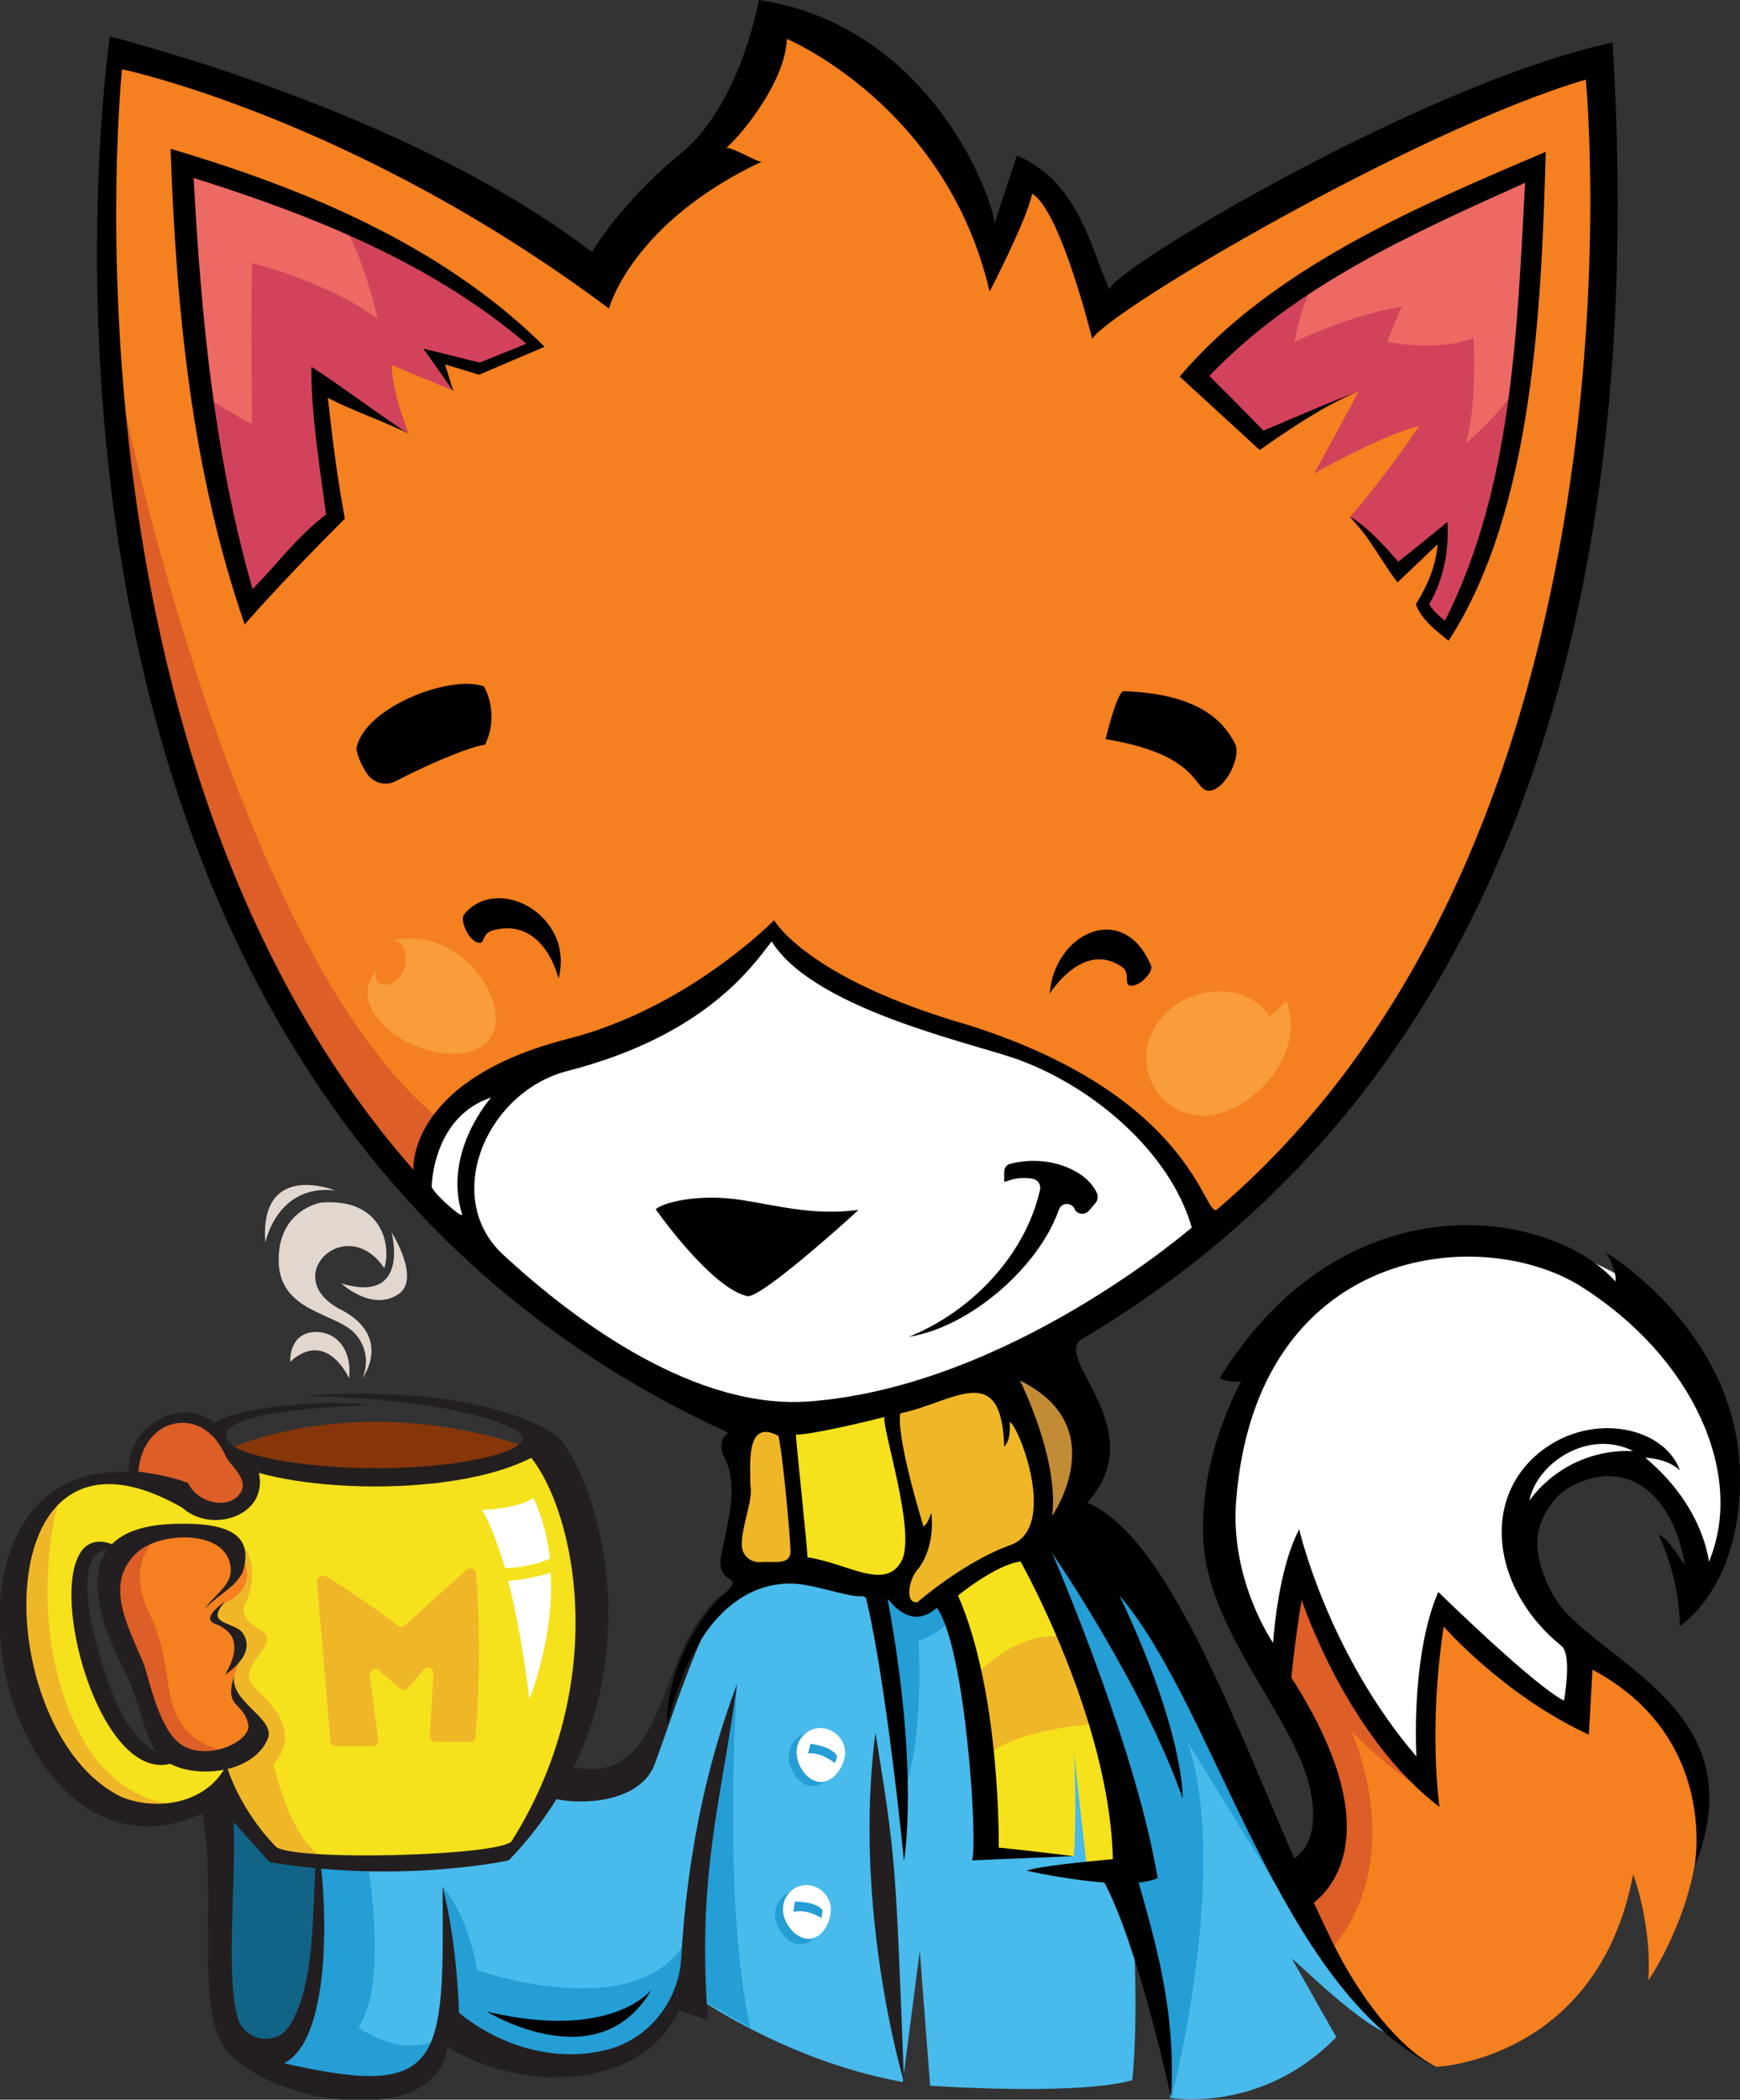 <?xml version="1.0" encoding="UTF-8"?> <!-- Generator: Adobe Illustrator 19.0.1, SVG Export Plug-In . SVG Version: 6.00 Build 0) --> <svg xmlns="http://www.w3.org/2000/svg" xmlns:xlink="http://www.w3.org/1999/xlink" id="Слой_1" x="0px" y="0px" viewBox="0 0 286.6 345.7" style="enable-background:new 0 0 286.6 345.7;" xml:space="preserve"><rect x="0" y="0" width="286.6" height="345.7" fill="#333333" stroke="none"/> <style type="text/css"> .st0{fill:#FFFFFF;} .st1{fill:#48BAEB;} .st2{fill:#259DD5;} .st3{fill:#116487;} .st4{fill:#231F20;} .st5{fill:#F5E11C;} .st6{fill:#C28B36;} .st7{fill:#F48020;} .st8{fill:#D2435B;} .st9{fill:#EC6964;} .st10{fill:#F89C3C;} .st11{fill:none;} .st12{fill:#EFB728;} .st13{fill:#DD5E26;} .st14{fill:#863609;} .st15{fill:#E2D7CE;} </style> <g> <path class="st0" d="M201,258.7c-0.3-0.7-1.7-40,20.9-49.4c22.6-9.4,48.3-5.5,58.6,16c8.2,17.1,2.7,33.4-1.2,38.2 c0,0,0.4-24.6-17.4-21.1c-22.6,7.1-1.5,28.9-1.5,28.9s0.2,10.6,0,10.5c-0.2-0.1-18.1-8.3-22.4-17.1c0,0-4.1,10.5-3.7,27.7 c0,0-18.9-21.1-20.2-36l-3.8,21.1L201,258.7z"></path> <g> <path class="st1" d="M229.3,335l-29.4-48.2l-24.8-3.7l-14.4-6c-0.1-1.5-0.8-8.9-1-10.4l-5.3-4c0,0-1.5,5.3-7.6-0.2 c0,0-21.3-10.6-32.6,6.7l-9.6,22.5l-14,1.4c0,0-5.2,9.2-7.7,11.4c0,0-17.9,3-35.2,1.2l-4.3,32.1c0,0-0.8,5.7,10.5,5.5 c11.3-0.2,14.7,1.9,19.2-10.6c0,0,28.6,19.3,39-5.7c0,0,15.7,12,36.6,15.8l2.8-21.6l1.7,22.2c0,0,23.9,1.7,33.3-0.9 c0,0,1.2-10.6,0-27.2c0,0,6.8,22.1,6.2,30.1c0,0,15.1,2.7,27.4-10l-7.3-12.9C213,322.4,224.8,334.2,229.3,335z"></path> <path class="st2" d="M72.8,310.6c0,0,3.9,3.5,5.8,13.8c0,0,28.8,10.1,35.4-6.9c0,0-0.1,36.5-40.7,15.2 C73.3,332.7,75.1,315.9,72.8,310.6z"></path> <path class="st2" d="M60.5,306.5c0,0,3.6,20.1-1.5,27.3c0,0,7.6,5.6,14,1.5c0,0-2.1,11.7-17.8,8c-15.7-3.7-12.7-4-12.7-4l6.9-32.4 L60.5,306.5z"></path> <path class="st2" d="M121.4,277.2c0,0-2.5,35.8,2.2,56.7l-10.4-6.1C113.1,327.8,116,289.8,121.4,277.2z"></path> <path class="st3" d="M35.5,295.2c0,0-3.1,48.2,8.7,42.6c11.8-5.6,8.1-34.3,8.1-34.3l-5.3-0.7l-8.2-10.7L35.5,295.2z"></path> <path class="st4" d="M100.3,337.4c-8.2,2.2-17.4-0.1-24.7-6c0,0-0.2-11-2.7-20.8c0.2,28.8,0.4,35.2-26.1,29.1 c8.3-4.2,7-28.9,5.5-36.1c-1.1,8.2,0.2,22.2-4.6,29.9c-2.2,3.5-7.5,2.6-8.6-1.4l0-0.1c-2.4-9.3,0.8-28.6-1.3-38 c-0.6-2.7-4,3.8-5.3,1.3c3.8,12.2-0.2,31.1,3.5,40.1c4.3,10.4,35.8,16.4,37.7,1.6c11.8,7.3,31.5,7.7,38.2-6l4.7,1.6 c-1.8-24,2.1-35.5,4.8-55.3c-5.5,14.4-8.3,29.7-9.2,45.1C111.8,329.3,107.1,335.5,100.3,337.4z"></path> <path d="M80.2,331.2c0,0,18.4,11.4,27.1-3.6C107.3,327.6,100.8,336.1,80.2,331.2z"></path> <path d="M127.1,35.6c0,0-22.4,2.3-22.4,22.7C104.7,58.3,110.9,43,127.1,35.6z"></path> <path class="st5" d="M156.5,262.6c0,0,9.6,30.8,6.2,42.6l14.2,0.4c0,0,0.5-7.6,0-17.1l2,18l4.9,0.7c0,0,4.1-19.7-14.9-50.9 C169,256.4,161.7,256.6,156.5,262.6z"></path> <path class="st6" d="M165.3,225.6c0,0,7,16.5,7,26.6C172.2,252.2,191.4,234.8,165.3,225.6z"></path> <path class="st2" d="M171.2,255.2l11.9,32.1l9.9,57.9c0,0,9.7-37.1,2.6-58.4l21.4,34.7c0,0-1.7-7.6-8-18.3 c0,0-10.9-34.7-30.3-49.7L171.2,255.2z"></path> <path class="st7" d="M122.2,234.4c0,0-119.7-41.4-103-225.7c0,0,66.5,16.5,79.8,38.3c0,0,28.8-34.5,28.1-44.6 c0,0,27.7,12.9,37.3,38.8l3.6-11.7c0,0,7.1,1.7,12.8,20.4c0,0,57.2-35.5,81.1-39.2C262,10.8,287.3,214.5,122.2,234.4z"></path> <path class="st8" d="M253.1,27.7c0,0-35.2,12.2-56.1,33.8l10.6,10.6l16.2-7.7c0,0-7,13.1-7.4,13.6c0,0,10.6-6.1,17.4-7.9 c0,0-5.8,8.6-11.5,15.1l7.9,9l7-5.6c0,0-0.7,8.1-2.5,11l3.6,4.2C238.3,103.7,253.7,79.9,253.1,27.7z"></path> <path class="st8" d="M29.6,27.2c0,0,4.6,55.7,11.3,70.7l14.4-13.4l-2.3-22l14.3,8.8c0,0-2.6-6.2-2.8-11.2l10.1,4.2L72,58.3 l7.2,2.2l8.4-3.5C87.6,57,61.3,32.4,29.6,27.2z"></path> <path class="st9" d="M29.6,27.2l4.2,38c0,0,3.9,2.7,7.7,4.6c0,0-0.2-18.6,0-26.5c0,0,12.3,3,20.7,9.2c0,0-2.8-12.7-6.8-16.9 L29.6,27.2z"></path> <path class="st0" d="M68.3,195.7c0,0,2.1-15.4,18.8-20.2c16.7-4.7,36-16.6,40.5-22.1c0,0,2.7,7.8,31.8,16.8 c29,9,36.8,24.2,39.7,31c0,0-35.1,32.6-70.9,30.9C101.7,230.9,68.3,195.7,68.3,195.7z"></path> <path d="M88.8,56.2C72.1,40.1,50,31,28.1,24.5c0.9,26.4,3.5,53.2,12.2,78.3c5.3-6,10.9-11.8,16.5-17.4c-1.3-7.1-2-12.7-2.8-19.9 c3.5,1.9,9.8,4.1,13.3,5.9c-4-2.5-12-8.5-16-11c-0.1,7.6,1.4,16.7,2.4,24.3C49,88.3,45.7,92.8,41.6,97c-6.3-22-8.5-44.9-9.7-67.7 c19.4,6.1,39.1,13.9,54.8,27.3l-7.7,3.1c-0.4-0.1-9.2-2.3-9.3-2.3c0.2,0.2,4.7,6.6,5,7.1L73.3,60c0.3,0.1,5.4,1.6,5.6,1.7 c0.9-0.4,10.1-4.3,10.8-4.6L88.8,56.2z"></path> <path class="st10" d="M209.1,167.4l2.8-2.6c3,7.5-3.5,16.3-11,18.5c-7.9,2.3-14.6-5.7-11.2-13.2 C193.3,162.2,205.2,160.8,209.1,167.4z"></path> <path d="M60.4,127.3c-0.8-1.2-1.5-2.7-1.7-4c1.1-6.7,15.3-12.3,21-10.3c0,0,2.7,4.4,0.2,9.6c-2.8,0.4-9.7,3.4-14.7,6 C63.5,129.5,61.4,128.9,60.4,127.3z"></path> <path d="M182.1,121.7c0,0,1.8-7.5,2.9-7.9c12.8,0.4,16.6,5.2,18.4,8.6c1.1,2-1.3,7-3.7,7.7C196.3,131,198.8,124.4,182.1,121.7z"></path> <path d="M172.9,163.6c0.7-9.9,12.1-15.5,16.7-4.6c0.4,0.9-1.5,3.1-3.1,3.3c-1.7,0.1-0.1-2-1.7-3.1 C179.6,155.6,174.9,160.6,172.9,163.6z"></path> <path d="M92,161.1c2.7-10.4-10.1-17.3-15.6-10.5c-0.6,0.8,0.5,3.7,2,4.5c1.7,0.7,0.7-1.3,2.7-1.9C87.8,151.3,91,157.3,92,161.1z"></path> <path d="M123.1,213.4c-6-1.3-15.1-14.3-15.1-14.3c1-1,6.8-2.7,14.3-1.5c5.8,0.9,11.8,2.6,19.1,1.6 C141.4,199.3,125.3,213.9,123.1,213.4z"></path> <path d="M171.3,195.9c0.2-0.8-0.3-1.6-1.1-1.8c-3.1-0.6-4.8,0.8-4.8,0.4l0-1.5c0-0.7,0.4-1.3,1.1-1.4c6.2-1.6,12.6,1.1,14.2,4.9 c0.2,0.5,0.1,1.1-0.2,1.5l-1.1,1.3c-0.7,0.8-1.9,0.7-2.4-0.2l0-0.1c-0.6-1.1-2.2-1-2.6,0.2c-3.3,9.4-14.6,19.3-24.7,20.9 C160.1,215.9,168.9,206.6,171.3,195.9z"></path> <path class="st10" d="M75.1,173.5c14-0.6,3.3-22.2-10.6-18.6c2.7-0.4,3.4,4.8,0.4,6.8c-1.4,1-3.6,0.3-2.9-1.8 C56.9,165.3,65.9,173.7,75.1,173.5z"></path> <path class="st0" d="M76.1,183.6c0,0-4.8,7.4,0,17.4C76.1,201,66,193.6,76.1,183.6z"></path> <path class="st11" d="M196.3,202.2c-3.6-12.5-16.2-22.9-27.7-27.3c-6.1-2.6-34.2-8.1-41.5-19.8c-3.3,4.3-11.1,15.5-33.5,21.3 c-0.4,0.1-0.7,0.2-1.1,0.3c-12.9,4.1-19.5,20.8-9.6,30c12.1,11.2,32,25.8,51,24.2C166.5,228,196.3,202.2,196.3,202.2z"></path> <path class="st11" d="M145.6,233.3c-2.3,0.6-12.2,3-14.6,2.9c0,1.3,1.9,18.6,1.9,20.2c6.7,1,12.8,5.6,15.5,0.6 C151,252.3,145.1,234.7,145.6,233.3z"></path> <path class="st11" d="M166.4,234.1c0.1,1.6-0.1,3.2-0.9,4.1c-0.4-14.5-8.4-7.3-17.1-5.5c0,0-1,2.7,3.8,18.6 c0.4-0.2,0.7-0.6,1.3-2.2c0,0,0.8,5.1-2,9c-1.8,1.8-2.4,6-0.3,5.7c0,0,7.7-6.7,15.3-9.4C174.4,251.6,167.8,234.7,166.4,234.1z"></path> <path class="st11" d="M123.6,244.6c0.4,2.4-1.6,7-1.4,10c0.1,1.6,1.6,2.7,3.1,2.6c2-0.2,5,0.7,4.9-2.1c-0.1-2.7-1.3-16.1-2-18.7 C122.8,233.5,123.6,241.1,123.6,244.6z"></path> <path class="st11" d="M127.5,151.5c0,0,5.3,9.5,32.1,17.3c37.5,11.9,38.7,32.2,40.9,30.3c72.7-62.1,60.7-186,60.7-186 c-28.1,8.3-78.7,38.1-81.3,42.7c0,0-5.2-21.2-9.9-23.9c-0.9,4.4-7,16.1-7,16.1c-7-30.6-33.4-41.6-33.4-41.6 c-0.2,6.7-6.1,13.6-9.2,16.4c0.8-0.5,4.6,0.9,5.1,0.6c-21.4,10-25.2,27.4-25.2,27.4C58.3,19.4,20.1,11.4,20.1,11.4 s-12,113.1,48,181.2c0,0-1.2-14.8,25.6-21.6C113.6,166,127.5,151.5,127.5,151.5z"></path> <path class="st11" d="M166.4,234.1c0.1,1.6-0.1,3.2-0.9,4.1c-0.4-14.5-8.4-7.3-17.1-5.5c0,0-1,2.7,3.8,18.6 c0.4-0.2,0.7-0.6,1.3-2.2c0,0,0.8,5.1-2,9c-1.8,1.8-2.4,6-0.3,5.7c0,0,7.7-6.7,15.3-9.4C174.4,251.6,167.8,234.7,166.4,234.1z"></path> <path class="st11" d="M145.6,233.3c-2.3,0.6-12.2,3-14.6,2.9c0,1.3,1.9,18.6,1.9,20.2c6.7,1,12.8,5.6,15.5,0.6 C151,252.3,145.1,234.7,145.6,233.3z"></path> <path class="st11" d="M123.6,244.6c0.4,2.4-1.6,7-1.4,10c0.1,1.6,1.6,2.7,3.1,2.6c2-0.2,5,0.7,4.9-2.1c-0.1-2.7-1.3-16.1-2-18.7 C122.8,233.5,123.6,241.1,123.6,244.6z"></path> <path class="st11" d="M127.5,151.5c0,0,5.3,9.5,32.1,17.3c37.5,11.9,38.7,32.2,40.9,30.3c72.7-62.1,60.7-186,60.7-186 c-28.1,8.3-78.7,38.1-81.3,42.7c0,0-5.2-21.2-9.9-23.9c-0.9,4.4-7,16.1-7,16.1c-7-30.6-33.4-41.6-33.4-41.6 c-0.2,6.7-6.1,13.6-9.2,16.4c0.8-0.5,4.6,0.9,5.1,0.6c-21.4,10-25.2,27.4-25.2,27.4C58.3,19.4,20.1,11.4,20.1,11.4 s-12,113.1,48,181.2c0,0-1.2-14.8,25.6-21.6C113.6,166,127.5,151.5,127.5,151.5z"></path> <path class="st11" d="M168,227.3c0,0,6.6,12.9,5.3,22.3C173.3,249.6,183.5,234.9,168,227.3z"></path> <path class="st11" d="M168.6,174.9c-6.1-2.6-34.2-8.1-41.5-19.8c-3.3,4.3-11.1,15.5-33.5,21.3c-0.4,0.1-0.7,0.2-1.1,0.3 c-12.9,4.1-19.5,20.8-9.6,30c12.1,11.2,32,25.8,51,24.2c32.7-2.8,62.5-28.6,62.5-28.6C192.7,189.7,180.2,179.3,168.6,174.9z"></path> <path class="st0" d="M183.4,305.7C183.4,305.7,183.4,305.7,183.4,305.7l-0.7-0.1C183.2,305.7,183.4,305.7,183.4,305.7z"></path> <g> <path class="st11" d="M145.6,233.3c-2.3,0.6-12.2,3-14.6,2.9c0,1.3,1.9,18.6,1.9,20.2c6.7,1,12.8,5.6,15.5,0.6 C151,252.3,145.1,234.7,145.6,233.3z"></path> <path class="st11" d="M123.6,244.6c0.4,2.4-1.6,7-1.4,10c0.1,1.6,1.6,2.7,3.1,2.6c2-0.2,5,0.7,4.9-2.1c-0.1-2.7-1.3-16.1-2-18.7 C122.8,233.5,123.6,241.1,123.6,244.6z"></path> <path class="st11" d="M127.5,151.5c0,0,5.3,9.5,32.1,17.3c37.5,11.9,38.7,32.2,40.9,30.3c72.7-62.1,60.7-186,60.7-186 c-28.1,8.3-78.7,38.1-81.3,42.7c0,0-5.2-21.2-9.9-23.9c-0.9,4.4-7,16.1-7,16.1c-7-30.6-33.4-41.6-33.4-41.6 c-0.2,6.7-6.1,13.6-9.2,16.4c0.8-0.5,4.6,0.9,5.1,0.6c-21.4,10-25.2,27.4-25.2,27.4C58.3,19.4,20.1,11.4,20.1,11.4 s-12,113.1,48,181.2c0,0-1.2-14.8,25.6-21.6C113.6,166,127.5,151.5,127.5,151.5z"></path> <path class="st11" d="M166.4,234.1c0.1,1.6-0.1,3.2-0.9,4.1c-0.4-14.5-8.4-7.3-17.1-5.5c0,0-1,2.7,3.8,18.6 c0.4-0.2,0.7-0.6,1.3-2.2c0,0,0.8,5.1-2,9c-1.8,1.8-2.4,6-0.3,5.7c0,0,7.7-6.7,15.3-9.4C174.4,251.6,167.8,234.7,166.4,234.1z"></path> <path class="st11" d="M168,227.3c0,0,6.6,12.9,5.3,22.3C173.3,249.6,183.5,234.9,168,227.3z"></path> <path class="st11" d="M168.6,174.9c-6.1-2.6-34.2-8.1-41.5-19.8c-3.3,4.3-11.1,15.5-33.5,21.3c-0.4,0.1-0.7,0.2-1.1,0.3 c-12.9,4.1-19.5,20.8-9.6,30c12.1,11.2,32,25.8,51,24.2c32.7-2.8,62.5-28.6,62.5-28.6C192.7,189.7,180.2,179.3,168.6,174.9z"></path> </g> <path class="st12" d="M124.6,233.3c0,0-5.8,0.7-3.4,4.9s-0.6,14-0.6,14s-0.9,7.8,3.5,7.4c4.4-0.4,7.2-0.8,7.2-0.8l-2-24.4 L124.6,233.3z"></path> <path class="st13" d="M20.8,68.4c0,0,18.2,87.9,50.9,115.3l-3.3,12.1C68.3,195.7,17.7,139.8,20.8,68.4z"></path> <path class="st2" d="M144.2,261.1l4.9,33.6c0,0,3-8.1,2.2-24.5c0,0,5.7-2.1,5.7-5.1l-1.8-2.3C155.1,262.8,152.3,268.2,144.2,261.1 z"></path> <path class="st5" d="M129.4,234.4l2,24.4c0,0,17,7.7,19.2-2.7l-4.1-25.2L129.4,234.4z"></path> <path class="st12" d="M146.5,230.9c0,0,3.2,15.4,4.1,19.3c0.9,3.9-2.2,11.4-2.2,11.4s-0.5,6.2,6.8,1.2c7.3-5,16.1-9.2,16.1-9.2 s1.4-20.9-6.8-26.3L146.5,230.9z"></path> <path class="st12" d="M160.2,276.4c0,0,7.5-9,16.4-6.6l5.2,13.9c0,0-17.2,0.9-19.9,6.6L160.2,276.4z"></path> <g> <path class="st11" d="M145.6,233.3c-2.3,0.6-12.2,3-14.6,2.9c0,1.3,1.9,18.6,1.9,20.2c6.7,1,12.8,5.6,15.5,0.6 C151,252.3,145.1,234.7,145.6,233.3z"></path> <path class="st11" d="M93.7,171c19.9-5,33.8-19.5,33.8-19.5s5.3,9.5,32.1,17.3c37.5,11.9,38.7,32.2,40.9,30.3 c72.7-62.1,60.7-186,60.7-186c-28.1,8.3-78.7,38.1-81.3,42.7c0,0-5.2-21.2-9.9-23.9c-0.9,4.4-7,16.1-7,16.1 c-7-30.6-33.4-41.6-33.4-41.6c-0.2,6.7-6.1,13.6-9.2,16.4c0.8-0.5,4.6,0.9,5.1,0.6c-21.4,10-25.2,27.4-25.2,27.4 C58.3,19.4,20.1,11.4,20.1,11.4s-12,113.1,48,181.2C68.1,192.6,66.9,177.8,93.7,171z"></path> <path class="st11" d="M123.6,244.6c0.4,2.4-1.6,7-1.4,10c0.1,1.6,1.6,2.7,3.1,2.6c2-0.2,5,0.7,4.9-2.1c-0.1-2.7-1.3-16.1-2-18.7 C122.8,233.5,123.6,241.1,123.6,244.6z"></path> <path class="st11" d="M166.4,234.1c0.1,1.6-0.1,3.2-0.9,4.1c-0.4-14.5-8.4-7.3-17.1-5.5c0,0-1,2.7,3.8,18.6 c0.4-0.2,0.7-0.6,1.3-2.2c0,0,0.8,5.1-2,9c-1.8,1.8-2.4,6-0.3,5.7c0,0,7.7-6.7,15.3-9.4C174.4,251.6,167.8,234.7,166.4,234.1z"></path> <path class="st11" d="M168,227.3c0,0,6.6,12.9,5.3,22.3C173.3,249.6,183.5,234.9,168,227.3z"></path> <path class="st11" d="M168.6,174.9c-6.1-2.6-34.2-8.1-41.5-19.8c-3.3,4.3-11.1,15.5-33.5,21.3c-0.4,0.1-0.7,0.2-1.1,0.3 c-12.9,4.1-19.5,20.8-9.6,30c12.1,11.2,32,25.8,51,24.2c32.7-2.8,62.5-28.6,62.5-28.6C192.7,189.7,180.2,179.3,168.6,174.9z"></path> </g> <g> <path class="st2" d="M137.9,289.2c0,2.2-1.8,4.9-4,4.9c-2.2,0-4-2.7-4-4.9c0-2.2,1.8-4,4-4C136.1,285.2,137.9,287,137.9,289.2z"></path> <path class="st0" d="M139.2,288.5c0,2.2-1.8,4.9-4,4.9c-2.2,0-4-2.7-4-4.9c0-2.2,1.8-4,4-4C137.4,284.6,139.2,286.4,139.2,288.5z "></path> <path class="st2" d="M133.5,287.1c0,0,3.6,0.4,4.4,2.1l-0.4,1.1c0,0-2.2-1.9-4.4-1.6L133.5,287.1z"></path> </g> <path class="st9" d="M216.3,47c0,0-1.8,2.6-3.1,9.3c0,0,9.5-4.6,17.7-5.8c0,0-1.5,3.3-2.4,5.8c0,0,8.5,1.7,14.2-0.7 c0,0,0.7,11-1.3,17.4c0,0,9.5-7.9,9.8-13l1.9-32.2C253.1,27.7,221,39.6,216.3,47z"></path> <path d="M254.6,25c-21.2,9-45.2,19.2-60.3,37c3.5,3.2,9.7,8.9,13.2,12.1c0,0,10.3-7.5,16.4-9.7c-4.9,1.8-10.3,4.2-15.8,6.5 c-2.7-2.8-6.2-6.3-8.9-9c14.1-14.8,33.5-23.5,52-31.8c-1.3,24.2-2.1,50.2-13.2,72.1c-1-0.8-2-1.7-2.6-2.7c2.4-4.1,3.3-8.9,3-13.6 c-0.7,0.7-8.1,6.6-8.1,6.6c-5.1-6.1-7.9-7.4-7.9-7.4c3.1,3.2,5.1,7.3,7.8,10.8l0.4-0.4l6.2-5.9c-0.3,3.6-1.7,6.9-3.6,9.9 c1,2.6,3.3,4.3,5.4,6C252.6,84,253.9,50.2,254.6,25z"></path> <path class="st7" d="M236.6,340.3c0,0,26.6-1.1,32.4-31.7c0,0,3.1,8.1,2.5,17.5c0,0,24.2-35.2-10.3-53.7c0,0-0.6,8-2.8,8.9 c0,0-6,0.3-20.6-15.4c0,0-5.7,13.3-2.2,27c0,0-14.7-11.5-21.1-34.2l-4,15.9c0,0,14,24.9,3.1,36 C213.6,310.7,221.8,332.6,236.6,340.3z"></path> <path class="st13" d="M232.4,293.4c0,0-5.6-3.9-9.9-8.5c0,0,9.9,20.8-3.4,36.3l-5.5-10.4c8.2-9.6,2.6-26.2-4.2-34.7l4.1-18.4 C213.5,257.6,229.1,290.4,232.4,293.4z"></path> <g> <path d="M273.2,252.7c0,0,3.4,6.7,3.5,15c0,0,10.2-6.3,9.9-25c-0.4-23.6-22.1-36.5-22.1-36.5c1.9,3,1.6,4.8,1.6,4.8 c-10.8-12.1-44.7-17.3-65.2,15.9c0,0,1.7,0.9,3.5,0.5c0.4-0.4-7,11.8-6.2,26.3c0.8,13.3,11.5,25.3,16.1,36.2 c2.9,7,3.3,15.5-3.4,17c-1.7,0.4,5,5.2,4.4,7.1c0,0,16.3-8.3-2.6-37.8c0,0,0.6-6.3,1.7-12.8c0,0,7.3,22.4,22.7,34.1 c0,0-1.9-12.9,0.7-29.7c0,0,9.8,11.3,23.9,17.8l0.6-10.7c21,11.2,16.8,32.5,16.8,32.5c9.5-23.6-10.9-31.7-20.8-41.5 c-3.2-3.2-6-9.8-4.8-14.2c0.9-3.1,2.9-5.9,5.9-7.3c9.9-4.6,16.5,3.2,18.1,13.2C277.2,257.5,274.8,253.1,273.2,252.7z M251.9,247.1c1.2-6.2,9.7-11.9,17.1-8.2C257.4,238.5,251.9,247.1,251.9,247.1z M271,240c0,0,3.7,0.1,5.7,2.1 c-2.6-7.4-15.4-10-23.9-2.3c-9,8.2-6.4,22.5,4.4,31.2c1.8,1.5,0.4,9,0.4,9c-5.1-2.6-20.7-17.9-20.7-17.9 c-4.6,10.7-3.6,27.1-3.6,27.1C218.6,272,214,251.8,214,251.8c-3.6,6.7-4.3,18.7-4.3,18.7s-7.1-10.2-6.1-23.3 c3.2-42.1,40.2-45.8,56.8-35.4c18.4,11.6,27.1,30.9,21.1,45.3C281.4,257.1,280.8,248.2,271,240z"></path> </g> <g> <g> <path class="st5" d="M88.8,237.7c0,0-11.6,6.8-29.2,5.7c-17.6-1.1-22.7-3.9-23.8-7.7c0,0-4.8,6.4-4.9,11.4c0,0-18.1-9.7-26,4.9 s6.3,60.8,32.3,42.6l7.4,10.6c0,0,25,4.2,39.2-0.6C83.7,304.6,113.5,271.4,88.8,237.7z M13.3,260.3c0.8-9.4,8.8-3.9,8.8-3.9 c-4.7,9,8.4,32,8.4,32C22,296.3,12.5,269.7,13.3,260.3z"></path> </g> <path class="st14" d="M37.1,238.8c0,0,21.6-10.6,51.3,0C88.4,238.8,58.5,247.4,37.1,238.8z"></path> <path class="st12" d="M43.9,285c0,0,3,20.1,11.2,21.6l-9.8-1.2c0,0-9.4-9.1-8.1-14.7C37.3,290.6,43.9,286.7,43.9,285z"></path> <path class="st12" d="M9.6,247.3c0,0-5.9,20.4,3.8,38.6c1.8,3.5,4.5,6.5,7.8,8.6c2.9,1.8,6.8,3.2,11,2.1c0,0-25.6,9-29.6-24.1 C0.4,252,9.6,247.3,9.6,247.3z"></path> <path class="st12" d="M38.8,253.6c0,0,4.7,2.1,1.8,10.1c0,0-2,2.2,2.2,4.6c4.2,2.3-4.6,6-0.8,9.6c3.7,3.6,9,8.9,0,15.3 l-14.8-25.8L38.8,253.6z"></path> <path class="st4" d="M91,235.9l-4.5,3c7.6,7.6,15,36.8-2.2,64.2c-1.6,2.5-36.5,3.4-38.9,0.9c-3.9-4-6.9-9.3-8.1-13.4 c-3.1,6.2-11.1,7.7-17.2,5.3C-2,285.4-3.1,227.8,31.3,249c0.6-2,2.5-9.3,4.1-11.4c1.4-1.9-2.4-0.3-1.5-1.8 c-1.8,2.9-4.2,8.1-4.2,8.1c-48.4-14.3-31.6,75.3,6.3,53.3l8.4,9.4c21.8,3.6,39.4-0.3,39.4-0.3C111.3,277.7,97.3,239.9,91,235.9z"></path> <path class="st7" d="M41.1,275.8"></path> <path class="st4" d="M22.1,256.4c-13.4-7-5.8,17.2-3.4,22.8c2.1,5.4,7,12.8,13.5,8.7C15.3,304.2,1.5,240.5,22.1,256.4z"></path> <path class="st4" d="M91,235.9c-14.3-8.6-40.7-6.1-40.7-6.1c20.5,0.6,30.2,3.3,34.8,5.7c1.5,0.8,3,3.5-10.2,5.4 c-15.7,2.2-36.3-0.3-37.6-4c-1.7-4.7,19.6-5.3,23.4-5.6c-4.8-1.1-36.8,0.2-23.6,8.9c8.3,5.5,39.3,7,52.2-1.2c0.7,0.7,0,0,0,0 L91,235.9z"></path> <g> <path class="st7" d="M38.6,275.8c-1.8,4.8,2.4,5.9,4,7.9c1.6,2-5.4,7-10.6,6.6c-7.1-0.6-8.1-12.1-10.6-17.7 c-9.6-21.1,11-23.1,16.3-18.5c5.3,4.6,2.6,8.4-0.5,9.7c0,0-4.1,2.6-1.1,4C36,267.8,41.6,267.6,38.6,275.8z"></path> <path class="st4" d="M37.1,263.7c0,0-4.3,2.7-1.6,3.7c2.6,1,4.6,3.1,1.6,8.3c0,0,5.3-3.2,2.9-6.8 C38.6,266.9,33.5,267.6,37.1,263.7z"></path> <path class="st13" d="M26.5,252.6c0,0-6.2,4.1-2,12.8c4.1,8.7,2.2,13.7,5.3,18.3c3,4.6,8.9,4.9,8.9,4.9s-8.5,5.2-12.1-4.3 s-5.7-13-5.7-13S11.8,256.7,26.5,252.6z"></path> <path class="st4" d="M38.6,275.8c-0.9,4.4,6.9,7.1,5.5,10.5c-2.6,6.2-13.3,6.6-17.1,3.4c-3.6-3-3.1-7.8-6.5-14.6 c-7.6-14.8-5.9-23.8,8.2-24.2c9.2-0.3,13.1,1.9,11.3,7.9c-1.4,2.8-4.4,3.9-6.3,6.2c1.4-2.4,4.5-3.8,4.3-6.8 c-0.5-6.5-11.6-6-15.3-2.7c-6,5.3-1.2,12.9,1.1,18.8c1.1,3.7,2.6,10.1,5.6,12.6c4.1,3.4,11.9,0,11.5-2.9 C40.1,280,36.8,281.4,38.6,275.8z"></path> </g> <g> <path class="st0" d="M87.8,246.6c-2.3,1.8-8.4,2-8.4,2c1.5,2.6,2.7,6,3.8,9.6c2-0.1,4.8-0.4,7.4-1.6 C89.8,250.1,87.8,246.6,87.8,246.6z"></path> <path class="st0" d="M87.2,279.8c3.1-8.5,3.8-15.5,3.5-20.9c-1.5,0.5-3.7,1.1-7,1.4C86.1,269.7,87.2,279.8,87.2,279.8z"></path> </g> <path class="st12" d="M52.2,260.4c0.4,5,1.7,19.3,2.2,26.3c0,0.5,0.4,0.8,0.9,0.8h6.1c0.5,0,1-0.5,0.9-1l-1.4-10.7 c-0.1-0.8,0.9-1.3,1.5-0.8l3.5,3c0.4,0.3,1,0.3,1.3-0.1l2.6-3c0.6-0.7,1.6-0.2,1.6,0.6l-0.6,10.3c0,0.5,0.4,1,0.9,1h5.7 c0.5,0,0.9-0.4,0.9-0.8c0.3-3.2,1.1-15,0.1-27c-0.1-0.7-0.9-1.1-1.5-0.6l-10.2,9.2c-0.3,0.3-0.8,0.3-1.1,0.1 c-1.7-1.3-6.7-5-11.8-8.1C53,259.2,52.1,259.6,52.2,260.4z"></path> <path class="st13" d="M21.4,242.6c0,0,3.1-15.6,15.1-5.9c4.7,3.8,6.7,3.1,5.9,8c-0.2,1.5-2.2,5.3-7.3,4 C31.6,247.9,23.9,244.8,21.4,242.6z"></path> <path class="st4" d="M41.7,239.9c-5-2.5-3.9-2.4-6.3-5.6c-6-4.8-14.7,1-14.2,8.1c-2.5,0-5,0.4-7.3,1.3l0.1,0.6 c5.1-0.5,10.3,0.4,14.9,2.5C33,253.6,46.8,249.9,41.7,239.9z M39.6,245.8c-1.8,2.8-7,1.8-8.6-1.6c-3-1.3-8.2-1.9-8.2-1.9 c0.6-8.9,10.5-11.3,14.3-2.7C37.9,241.4,41.1,243.5,39.6,245.8z"></path> </g> <g> <path class="st15" d="M52.9,198c0,0-7.1,1.1-7,9.6c0.1,8.5,9.5,8.5,12.6,12c3.1,3.5,1.2,7.3,1.2,7.3s5.1-6.8-3.6-11.3 c-10.3-5.3,0.9-16.1,7.2-6.8C64.5,205,62.9,197.2,52.9,198z"></path> <path class="st15" d="M43.7,204.6c0,0,1.9-9.7,11.5-8.6C55.2,196,42.7,191,43.7,204.6z"></path> <path class="st15" d="M56.2,211.3c0,0,5,4.7,9.4,1.8c3.8-2.5-1.1-10.2-1.1-10.2S67.7,214.8,56.2,211.3z"></path> <path class="st15" d="M47.8,224.2c0,0-0.3-4.8,4.2-4.9c3.6,0,6,3.1,5.5,7.6C57.5,227,53.9,218.7,47.8,224.2z"></path> </g> <path class="st4" d="M119.7,262c-4.8,7.1-8.9,20.4-11.8,28.3c-2.4,6.8-13.1,7.1-17.9,5.5c-1.1-0.4,4-4.9,2.7-5.2 C111.3,295.7,107.1,270.6,119.7,262z"></path> <path class="st4" d="M144.2,285.3c3.3,20.5,3.3,20.5,4.7,57.5C148.9,342.8,140.4,314.5,144.2,285.3z"></path> <path d="M179.1,247.4c10.9-12.2-6.1-23.9-0.8-27c82.9-49,91.5-146,87.3-213.4c-31.6,6.8-84,38.4-82.8,40.7 c-3-5.9-4.7-17.6-15.3-22.1l-3.7,11.2C163.6,32.6,153.2,4.2,125,0c0,0-3,17.3-13,25.4c-9.7,7.9-14.5,16.1-14.5,16.1 C70.5,20.8,29.6,9,18.1,6c0,0-25.7,171.8,101.9,229.9c-1.4,0.8-1.4,2.7-0.8,3.8c2.3,4.5,1.2,8.8-0.4,16.3 c-0.8,3.9,2.1,3.9,1.9,4.6c-0.3,1.1-2.1,2.4-2.9,3.2c-8.7,10.6-7.9,20.1-7.9,20.1c6.2-25.1,19.9-23.4,22.4-23 c3.7,0.6,7.9,2.1,9.6,1.9c0.4,0,0.8,0.2,0.8,0.6c0,0,2.9,10.7,6.2,43c0,0,2.6-14.6-2.7-43.1c-0.1-0.5,3.5,5.6,8.1,1.4 c4.8,6.6,6.8,39.2,5.8,41.6l16.7-0.7c-3.2-0.4-10.1-1.2-12.3-1.4c0,0,0.4-25.3-6.7-41.5c0,0,6.2-5.1,10.3-5.6c0,0,14.7,26,15.2,49 c-5.4,0.5-12.3,1.2-14.2,1.9c0,0,16.3,3.7,21.6,1.2l-0.7-3.6c-4.3-21.3-16.7-49.9-16.7-49.9s15,21.8,21.5,40.4 c0,0,0.4-10.6-10.4-33.4c15.9,18.6,26.2,65,52.1,77.6c-4.3-2.1-11.3-8.8-17.2-20.9C206.5,293.3,194.6,254.1,179.1,247.4z M20.1,11.4c0,0,38.2,8,80.2,39.4c0,0,3.7-14.1,25.2-24.2c-0.5,0.3-5.2-2.6-5.9-2.2c3.1-2.8,9.8-11.3,10-18c0,0,26.3,11,33.4,41.6 c0,0,6.1-11.7,7-16.1c4.7,2.7,9.9,23.9,9.9,23.9c2.6-4.6,53.2-34.4,81.3-42.7c0,0,12,123.9-60.7,186c-2.2,1.9-3.4-18.4-40.9-30.3 c-26.8-7.7-32.1-17.3-32.1-17.3s-14,14.4-33.8,19.5c-26.8,6.8-25.6,21.6-25.6,21.6C8.2,124.5,20.1,11.4,20.1,11.4z M71.1,195.4 c0,0,0.1-11.5,9.8-14.7c0,0-8,8.9-4.8,19.2C76.4,200.9,71.5,196.6,71.1,195.4z M125.3,257.2c-1.6,0.1-3-1-3.1-2.6 c-0.2-3,1.9-7.6,1.4-10c0-3.5-0.8-11.1,4.6-8.2c0.7,2.6,1.9,16,2,18.7C130.4,257.9,127.4,257,125.3,257.2z M82.9,206.6 c-9.9-9.1-3.3-25.9,9.6-30c0.4-0.1,0.7-0.2,1.1-0.3c22.4-5.8,30.2-17,33.5-21.3c7.3,11.7,35.4,17.2,41.5,19.8 c11.5,4.4,24.1,14.8,27.7,27.3c0,0-29.8,25.9-62.5,28.6C114.9,232.4,95,217.8,82.9,206.6z M148.5,257c-2.7,5-8.8,0.4-15.5-0.6 c0-1.6-1.9-18.9-1.9-20.2c2.3,0.1,12.3-2.3,14.6-2.9C145.1,234.7,151,252.3,148.5,257z M166.4,254.4c-7.6,2.7-15.3,9.4-15.3,9.4 c-2.1,0.3-1.5-3.9,0.3-5.7c2.8-3.9,2-9,2-9c-0.6,1.6-0.9,2-1.3,2.2c-4.8-15.9-3.8-18.6-3.8-18.6c8.7-1.8,16.7-9,17.1,5.5 c0.9-0.9,1-2.5,0.9-4.1C167.8,234.7,174.4,251.6,166.4,254.4z M173.3,249.6c1.2-9.4-5.3-22.3-5.3-22.3 C183.5,234.9,173.3,249.6,173.3,249.6z"></path> <path d="M187.2,308.7c3.1,11.1,6.5,22,5.7,36.6c0,0-5.6-25.8-11.3-35.9C181.6,309.4,188.2,308.7,187.2,308.7z"></path> <g> <path class="st2" d="M135.5,314.6c0.3,2.2-1,5.1-3.2,5.5c-2.2,0.3-4.3-2.1-4.6-4.3c-0.3-2.2,1.2-4.2,3.3-4.5 C133.2,310.9,135.2,312.4,135.5,314.6z"></path> <path class="st0" d="M136.8,313.7c0.3,2.2-1,5.1-3.2,5.5c-2.2,0.3-4.3-2.1-4.6-4.3c-0.3-2.2,1.2-4.2,3.3-4.5 C134.4,310.1,136.4,311.6,136.8,313.7z"></path> <path class="st2" d="M130.9,313.1c0,0,3.7-0.1,4.6,1.5l-0.2,1.2c0,0-2.4-1.6-4.6-1L130.9,313.1z"></path> </g> </g> </g> </svg> 